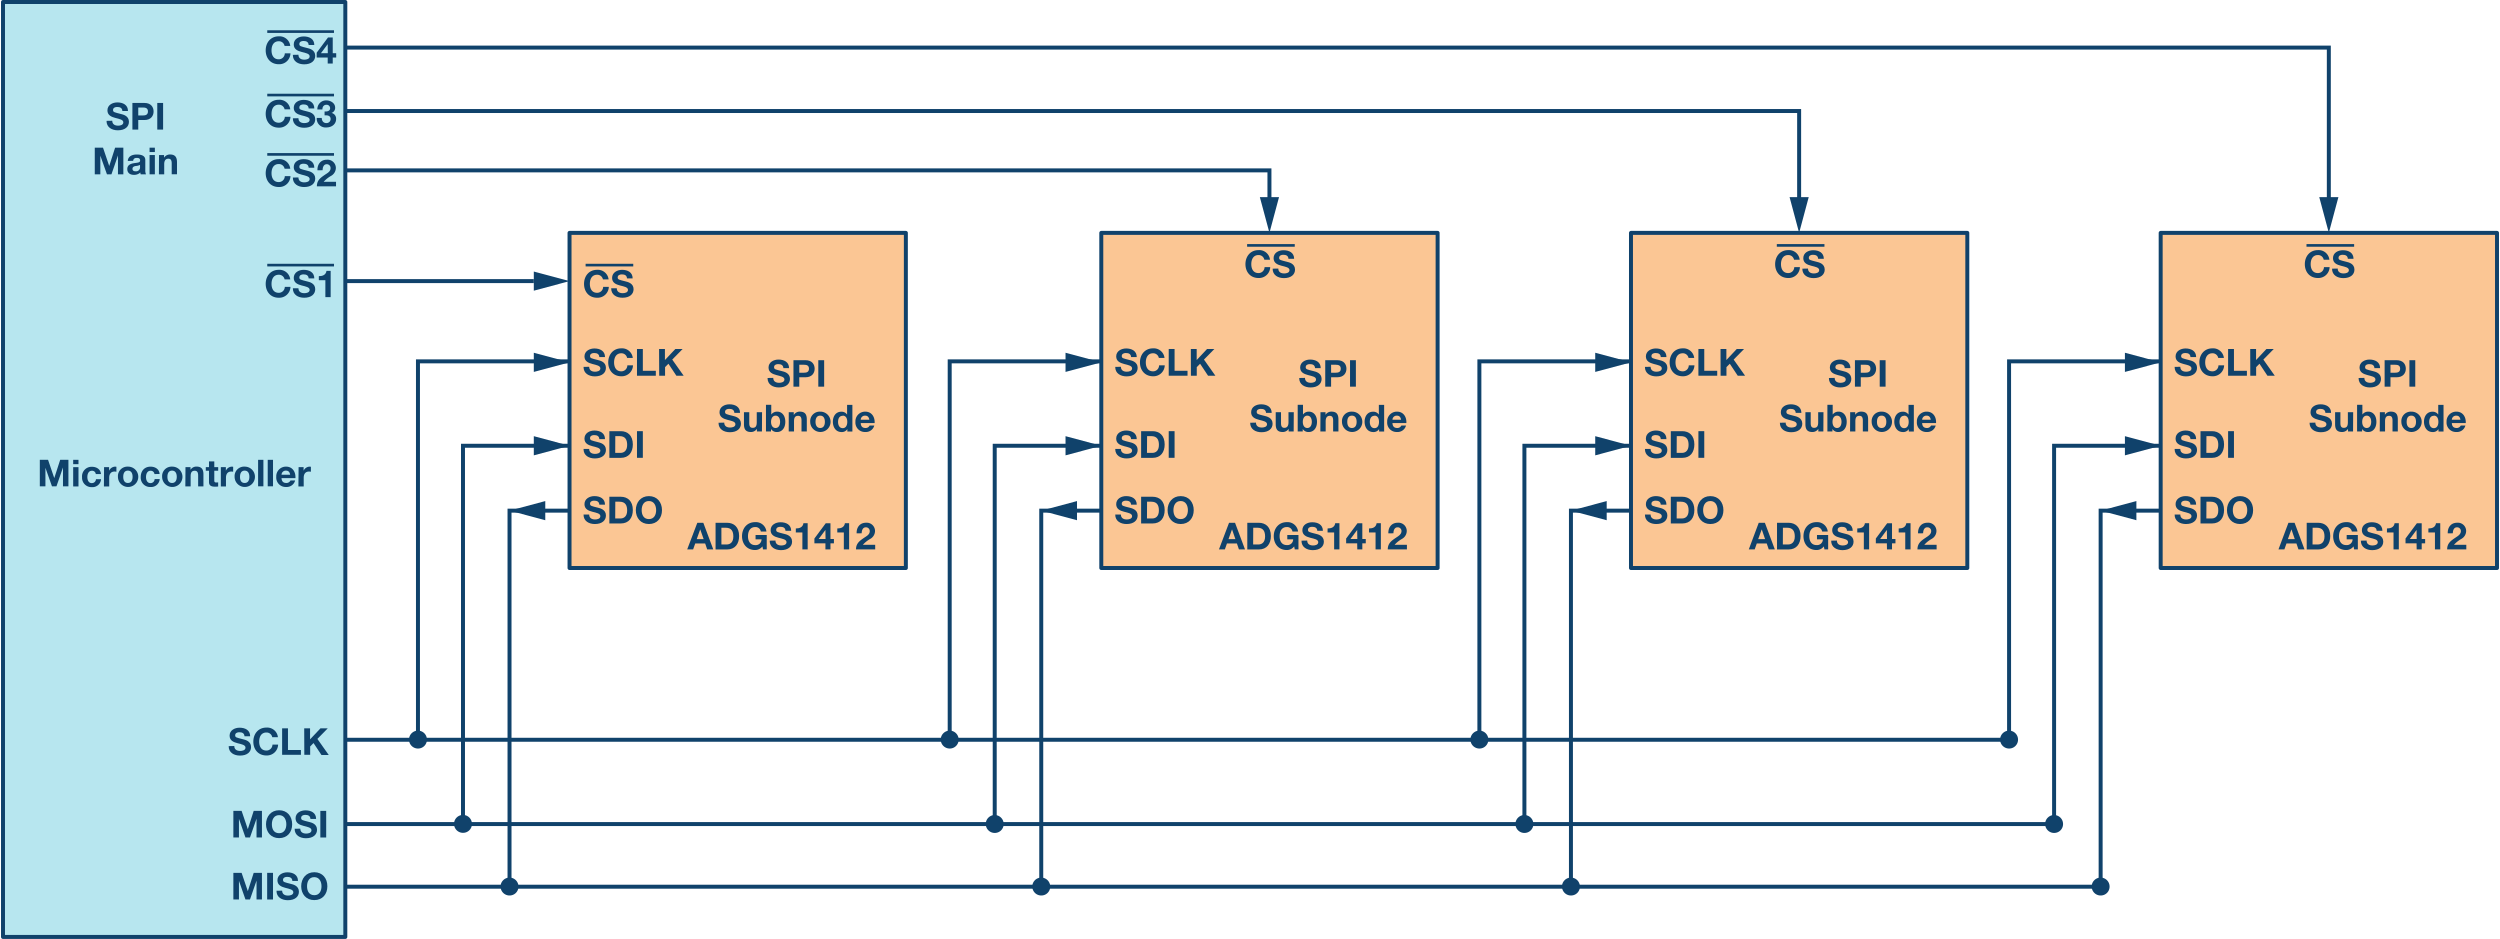 <svg id="b535e8cc-7861-4164-92ec-693d1c9a301e" data-name="Layer 1" xmlns="http://www.w3.org/2000/svg" width="13.1in" height="4.92in" viewBox="0 0 943.18 354.52"><rect x="0.75" y="0.75" width="129.25" height="353.02" fill="#b7e6ef" stroke="#10426b" stroke-linecap="round" stroke-linejoin="round" stroke-width="1.5"/><path d="M14.65,173.62h3.11l2.35,6.91h0l2.23-6.91h3.11v10H23.4v-7.12h0l-2.46,7.12h-1.7l-2.47-7h0v7H14.65Z" fill="#10426b"/><path d="M29.25,175.26h-2v-1.64h2Zm-2,1.13h2v7.28h-2Z" fill="#10426b"/><path d="M35.78,179a1.36,1.36,0,0,0-1.48-1.25c-1.28,0-1.7,1.3-1.7,2.37s.41,2.29,1.66,2.29a1.53,1.53,0,0,0,1.59-1.48h1.93a3.25,3.25,0,0,1-3.5,3,3.54,3.54,0,0,1-3.68-3.73,3.61,3.61,0,0,1,3.72-3.95c1.72,0,3.29.91,3.42,2.76Z" fill="#10426b"/><path d="M38.91,176.39h1.9v1.35h0a2.59,2.59,0,0,1,2.32-1.55,1.56,1.56,0,0,1,.44.07v1.86a3.82,3.82,0,0,0-.72-.07c-1.46,0-2,1.06-2,2.34v3.28h-2Z" fill="#10426b"/><path d="M47.91,176.19A3.84,3.84,0,1,1,44.15,180,3.58,3.58,0,0,1,47.91,176.19Zm0,6.17c1.37,0,1.77-1.17,1.77-2.32s-.4-2.34-1.77-2.34-1.76,1.17-1.76,2.34S46.56,182.36,47.91,182.36Z" fill="#10426b"/><path d="M57.93,179a1.37,1.37,0,0,0-1.48-1.25c-1.28,0-1.7,1.3-1.7,2.37s.41,2.29,1.66,2.29A1.54,1.54,0,0,0,58,180.88h1.93a3.26,3.26,0,0,1-3.51,3,3.53,3.53,0,0,1-3.67-3.73c0-2.27,1.35-3.95,3.72-3.95,1.71,0,3.29.91,3.41,2.76Z" fill="#10426b"/><path d="M64.58,176.19A3.84,3.84,0,1,1,60.83,180,3.58,3.58,0,0,1,64.58,176.19Zm0,6.17c1.37,0,1.78-1.17,1.78-2.32s-.41-2.34-1.78-2.34-1.75,1.17-1.75,2.34S63.23,182.36,64.58,182.36Z" fill="#10426b"/><path d="M69.65,176.39h1.9v1h0a2.6,2.6,0,0,1,2.22-1.22c2.13,0,2.66,1.2,2.66,3v4.48h-2v-4.11c0-1.2-.36-1.79-1.28-1.79-1.09,0-1.55.61-1.55,2.09v3.81h-2Z" fill="#10426b"/><path d="M80.53,176.39H82v1.34H80.53v3.61c0,.67.17.84.84.84a2.61,2.61,0,0,0,.62-.06v1.57a8.56,8.56,0,0,1-1.17.07c-1.22,0-2.29-.28-2.29-1.74v-4.29H77.32v-1.34h1.21v-2.18h2Z" fill="#10426b"/><path d="M83,176.39h1.9v1.35h0a2.57,2.57,0,0,1,2.32-1.55,1.49,1.49,0,0,1,.43.07v1.86a3.79,3.79,0,0,0-.71-.07c-1.47,0-2,1.06-2,2.34v3.28H83Z" fill="#10426b"/><path d="M92,176.19A3.84,3.84,0,1,1,88.2,180,3.58,3.58,0,0,1,92,176.19Zm0,6.17c1.37,0,1.77-1.17,1.77-2.32s-.4-2.34-1.77-2.34-1.76,1.17-1.76,2.34S90.6,182.36,92,182.36Z" fill="#10426b"/><path d="M97.07,173.62h2v10h-2Z" fill="#10426b"/><path d="M100.7,173.62h2v10h-2Z" fill="#10426b"/><path d="M105.92,180.52c.06,1.27.68,1.84,1.79,1.84a1.66,1.66,0,0,0,1.58-.94h1.76a3.28,3.28,0,0,1-3.41,2.45,3.55,3.55,0,0,1-3.71-3.83,3.65,3.65,0,0,1,3.71-3.85c2.48,0,3.67,2.09,3.53,4.33Zm3.25-1.27c-.18-1-.61-1.55-1.59-1.55a1.58,1.58,0,0,0-1.66,1.55Z" fill="#10426b"/><path d="M112.36,176.39h1.89v1.35h0a2.59,2.59,0,0,1,2.32-1.55,1.62,1.62,0,0,1,.44.07v1.86a3.82,3.82,0,0,0-.72-.07c-1.46,0-2,1.06-2,2.34v3.28h-2Z" fill="#10426b"/><path d="M88.08,281.68c0,1.33,1,1.86,2.23,1.86.77,0,2-.23,2-1.26s-1.5-1.27-3-1.66-3-1-3-2.86c0-2.06,2-3,3.76-3,2.1,0,4,.91,4,3.24H91.93c-.07-1.21-.93-1.52-2-1.52-.7,0-1.52.29-1.52,1.14s.48.87,3,1.52c.73.18,3,.65,3,2.93,0,1.84-1.45,3.22-4.18,3.22-2.22,0-4.3-1.1-4.27-3.57Z" fill="#10426b"/><path d="M102.41,278.34a2.17,2.17,0,0,0-2.2-1.76c-2,0-2.73,1.69-2.73,3.45s.75,3.36,2.73,3.36a2.26,2.26,0,0,0,2.28-2.25h2.14a4.24,4.24,0,0,1-4.42,4.11c-3.11,0-4.94-2.32-4.94-5.22s1.83-5.31,4.94-5.31a4.08,4.08,0,0,1,4.34,3.62Z" fill="#10426b"/><path d="M106.14,275h2.21v8.19h4.89V285h-7.1Z" fill="#10426b"/><path d="M114.48,275h2.21v4.17l3.93-4.17h2.75l-3.92,4,4.3,6.08H121l-3-4.52-1.27,1.28V285h-2.21Z" fill="#10426b"/><path d="M87.73,306.17h3.11l2.35,6.91h0l2.22-6.91h3.11v10.05H96.48V309.1h0L94,316.22h-1.7l-2.46-7.05h0v7.05H87.73Z" fill="#10426b"/><path d="M105,305.93c3.11,0,4.93,2.32,4.93,5.31s-1.82,5.22-4.93,5.22-4.94-2.32-4.94-5.22S101.89,305.93,105,305.93Zm0,8.67c2,0,2.73-1.69,2.73-3.36s-.75-3.46-2.73-3.46-2.73,1.7-2.73,3.46S103,314.6,105,314.6Z" fill="#10426b"/><path d="M113,312.88c0,1.34,1,1.86,2.22,1.86.77,0,2-.22,2-1.25s-1.51-1.27-3-1.66-3-1-3-2.86c0-2.06,1.94-3,3.75-3,2.1,0,4,.91,4,3.24h-2.14c-.07-1.22-.93-1.53-2-1.53-.7,0-1.51.3-1.51,1.14s.47.88,3,1.53c.73.18,3,.64,3,2.93,0,1.84-1.45,3.22-4.17,3.22-2.23,0-4.31-1.1-4.28-3.58Z" fill="#10426b"/><path d="M120.57,306.17h2.21v10.05h-2.21Z" fill="#10426b"/><path d="M87.73,329.57h3.11l2.35,6.91h0l2.22-6.91h3.11v10.06H96.48V332.5h0L94,339.63h-1.7l-2.46-7.06h0v7.06H87.73Z" fill="#10426b"/><path d="M100.49,329.57h2.21v10.06h-2.21Z" fill="#10426b"/><path d="M106.15,336.29c0,1.34,1,1.86,2.22,1.86.78,0,2-.23,2-1.26s-1.51-1.26-3-1.66-3-1-3-2.86c0-2.05,1.94-3,3.76-3,2.09,0,4,.92,4,3.24H110c-.07-1.21-.93-1.52-2-1.52-.71,0-1.52.29-1.52,1.14s.48.87,3,1.52c.73.18,3,.65,3,2.93,0,1.84-1.45,3.22-4.18,3.22-2.22,0-4.31-1.09-4.28-3.57Z" fill="#10426b"/><path d="M118.28,329.33c3.11,0,4.94,2.32,4.94,5.31s-1.83,5.22-4.94,5.22-4.94-2.32-4.94-5.22S115.17,329.33,118.28,329.33Zm0,8.68c2,0,2.73-1.69,2.73-3.37s-.75-3.45-2.73-3.45-2.73,1.69-2.73,3.45S116.3,338,118.28,338Z" fill="#10426b"/><g id="ed67a15e-908d-48a0-8f32-0953e71fc7fd" data-name="Junction Point (Filled)"><path d="M160.31,279.32h0a2.88,2.88,0,1,0-2.88,2.81,2.84,2.84,0,0,0,2.88-2.81Z" fill="#10426b" stroke="#10426b" stroke-miterlimit="14.3"/><path d="M177.31,311.15h0a2.88,2.88,0,1,0-2.88,2.81,2.84,2.84,0,0,0,2.88-2.81Z" fill="#10426b" stroke="#10426b" stroke-miterlimit="14.3"/><path d="M194.88,334.8h0a2.88,2.88,0,1,0-2.88,2.82,2.85,2.85,0,0,0,2.88-2.82Z" fill="#10426b" stroke="#10426b" stroke-miterlimit="14.3"/><path d="M361.08,279.32h0a2.88,2.88,0,1,0-2.88,2.81,2.84,2.84,0,0,0,2.88-2.81Z" fill="#10426b" stroke="#10426b" stroke-miterlimit="14.3"/><path d="M378.08,311.15h0A2.88,2.88,0,1,0,375.2,314a2.84,2.84,0,0,0,2.88-2.81Z" fill="#10426b" stroke="#10426b" stroke-miterlimit="14.3"/><path d="M395.65,334.8h0a2.88,2.88,0,1,0-2.88,2.82,2.84,2.84,0,0,0,2.88-2.82Z" fill="#10426b" stroke="#10426b" stroke-miterlimit="14.3"/><path d="M561.08,279.32h0a2.88,2.88,0,1,0-2.88,2.81,2.84,2.84,0,0,0,2.88-2.81Z" fill="#10426b" stroke="#10426b" stroke-miterlimit="14.3"/><path d="M578.08,311.15h0A2.88,2.88,0,1,0,575.2,314a2.84,2.84,0,0,0,2.88-2.81Z" fill="#10426b" stroke="#10426b" stroke-miterlimit="14.3"/><path d="M595.65,334.8h0a2.88,2.88,0,1,0-2.88,2.82,2.84,2.84,0,0,0,2.88-2.82Z" fill="#10426b" stroke="#10426b" stroke-miterlimit="14.3"/><path d="M761.08,279.32h0a2.88,2.88,0,1,0-2.88,2.81,2.84,2.84,0,0,0,2.88-2.81Z" fill="#10426b" stroke="#10426b" stroke-miterlimit="14.3"/><path d="M778.08,311.15h0A2.88,2.88,0,1,0,775.2,314a2.84,2.84,0,0,0,2.88-2.81Z" fill="#10426b" stroke="#10426b" stroke-miterlimit="14.3"/><path d="M795.65,334.8h0a2.88,2.88,0,1,0-2.88,2.82,2.84,2.84,0,0,0,2.88-2.82Z" fill="#10426b" stroke="#10426b" stroke-miterlimit="14.3"/></g><polygon points="201.17 109.76 214.66 106.14 201.17 102.53 201.17 109.76" fill="#10426b"/><polygon points="201.17 140.43 214.66 136.81 201.17 133.19 201.17 140.43" fill="#10426b"/><polygon points="201.17 171.93 214.66 168.31 201.17 164.69 201.17 171.93" fill="#10426b"/><polygon points="205.5 189.19 192 192.81 205.5 196.43 205.5 189.19" fill="#10426b"/><rect x="214.66" y="87.93" width="126.99" height="126.54" fill="#fbc694" stroke="#10426b" stroke-linecap="round" stroke-linejoin="round" stroke-width="1.5"/><path d="M291.58,142.68c0,1.34,1,1.86,2.22,1.86.78,0,2-.23,2-1.26s-1.51-1.26-3-1.66-3-1-3-2.86c0-2,1.94-3,3.75-3,2.1,0,4,.92,4,3.24h-2.14c-.07-1.21-.93-1.52-2-1.52-.71,0-1.52.29-1.52,1.14s.47.87,3,1.52c.73.18,3,.65,3,2.93,0,1.84-1.45,3.22-4.18,3.22-2.23,0-4.31-1.09-4.28-3.57Z" fill="#10426b"/><path d="M299.21,136h4.53c2.5,0,3.47,1.59,3.47,3.22s-1,3.23-3.47,3.23h-2.33V146h-2.2Zm2.2,4.73h1.72c1,0,1.94-.22,1.94-1.51s-.91-1.5-1.94-1.5h-1.72Z" fill="#10426b"/><path d="M308.59,136h2.21V146h-2.21Z" fill="#10426b"/><path d="M273.07,159.57c0,1.34,1,1.86,2.22,1.86.77,0,2-.22,2-1.25s-1.51-1.27-3-1.66-3-1-3-2.86c0-2.06,1.94-3,3.75-3,2.1,0,4,.92,4,3.24h-2.14c-.07-1.21-.93-1.52-2-1.52-.71,0-1.52.3-1.52,1.14s.47.88,3,1.52c.73.19,3,.65,3,2.93,0,1.85-1.45,3.23-4.18,3.23-2.23,0-4.31-1.1-4.28-3.58Z" fill="#10426b"/><path d="M287.31,162.91h-1.9v-1h0a2.62,2.62,0,0,1-2.23,1.21c-2.12,0-2.66-1.2-2.66-3v-4.48h2v4.11c0,1.2.35,1.79,1.28,1.79,1.09,0,1.55-.61,1.55-2.09v-3.81h2Z" fill="#10426b"/><path d="M288.83,152.85h2v3.67h0a2.7,2.7,0,0,1,2.3-1.09c1.45,0,3,1.17,3,3.83s-1.56,3.85-3,3.85a2.54,2.54,0,0,1-2.4-1.13h0v.93h-1.9Zm3.63,4.09c-1.18,0-1.71,1.11-1.71,2.34s.53,2.32,1.71,2.32,1.7-1.11,1.7-2.32S293.64,156.94,292.46,156.94Z" fill="#10426b"/><path d="M297.43,155.63h1.89v1h.05a2.6,2.6,0,0,1,2.22-1.21c2.12,0,2.66,1.2,2.66,3v4.48h-2V158.8c0-1.2-.35-1.79-1.28-1.79-1.08,0-1.55.6-1.55,2.08v3.82h-2Z" fill="#10426b"/><path d="M309.3,155.43a3.84,3.84,0,1,1-3.76,3.85A3.58,3.58,0,0,1,309.3,155.43Zm0,6.17c1.37,0,1.77-1.17,1.77-2.32s-.4-2.34-1.77-2.34-1.76,1.17-1.76,2.34S308,161.6,309.3,161.6Z" fill="#10426b"/><path d="M319.56,162h0a2.42,2.42,0,0,1-2.21,1.13c-2.19,0-3.26-1.89-3.26-3.9s1.08-3.78,3.22-3.78a2.5,2.5,0,0,1,2.15,1.09h0v-3.67h2v10.06h-1.9Zm-1.75-5c-1.31,0-1.76,1.12-1.76,2.32s.52,2.34,1.76,2.34,1.72-1.16,1.72-2.35S319.11,156.94,317.81,156.94Z" fill="#10426b"/><path d="M324.61,159.75c.06,1.27.67,1.85,1.79,1.85a1.63,1.63,0,0,0,1.57-.94h1.76a3.28,3.28,0,0,1-3.4,2.45,3.56,3.56,0,0,1-3.72-3.83,3.65,3.65,0,0,1,3.72-3.85c2.47,0,3.67,2.09,3.53,4.32Zm3.25-1.26c-.18-1-.62-1.55-1.59-1.55a1.57,1.57,0,0,0-1.66,1.55Z" fill="#10426b"/><path d="M222.08,138.49c0,1.34,1,1.86,2.22,1.86.77,0,2-.23,2-1.26s-1.51-1.26-3-1.66-3-1-3-2.86c0-2,1.94-3,3.75-3,2.1,0,4,.92,4,3.24h-2.14c-.07-1.21-.93-1.52-2-1.52-.7,0-1.51.3-1.51,1.14s.47.87,3,1.52c.73.18,3,.65,3,2.93,0,1.85-1.44,3.23-4.17,3.23-2.23,0-4.31-1.1-4.28-3.58Z" fill="#10426b"/><path d="M236.4,135.15a2.17,2.17,0,0,0-2.19-1.76c-2,0-2.73,1.69-2.73,3.45s.74,3.37,2.73,3.37a2.27,2.27,0,0,0,2.28-2.26h2.13a4.24,4.24,0,0,1-4.41,4.12c-3.11,0-4.94-2.33-4.94-5.23s1.83-5.31,4.94-5.31a4.08,4.08,0,0,1,4.33,3.62Z" fill="#10426b"/><path d="M240.13,131.77h2.21V140h4.9v1.86h-7.11Z" fill="#10426b"/><path d="M248.47,131.77h2.21v4.17l3.93-4.17h2.76l-3.93,4,4.31,6.09H255l-3-4.52-1.27,1.28v3.24h-2.21Z" fill="#10426b"/><path d="M222.08,169.52c0,1.34,1,1.86,2.22,1.86.77,0,2-.22,2-1.25s-1.51-1.27-3-1.66-3-1-3-2.86c0-2.06,1.94-3.05,3.75-3.05,2.1,0,4,.92,4,3.24h-2.14c-.07-1.21-.93-1.52-2-1.52-.7,0-1.51.3-1.51,1.14s.47.88,3,1.53c.73.18,3,.64,3,2.92,0,1.85-1.44,3.23-4.17,3.23-2.23,0-4.31-1.1-4.28-3.58Z" fill="#10426b"/><path d="M229.7,162.8H234c2.6,0,4.56,1.64,4.56,5,0,2.91-1.5,5.08-4.56,5.08H229.7Zm2.21,8.2h2c1.28,0,2.51-.79,2.51-3,0-2-.71-3.33-2.9-3.33h-1.58Z" fill="#10426b"/><path d="M240.13,162.8h2.21v10.06h-2.21Z" fill="#10426b"/><path d="M222.08,194.28c0,1.34,1,1.86,2.22,1.86.77,0,2-.22,2-1.25s-1.51-1.27-3-1.66-3-1-3-2.86c0-2.06,1.94-3.05,3.75-3.05,2.1,0,4,.92,4,3.24h-2.14c-.07-1.21-.93-1.52-2-1.52-.7,0-1.51.3-1.51,1.14s.47.88,3,1.52c.73.19,3,.65,3,2.93,0,1.85-1.44,3.23-4.17,3.23-2.23,0-4.31-1.1-4.28-3.58Z" fill="#10426b"/><path d="M229.7,187.56H234c2.6,0,4.56,1.64,4.56,5,0,2.92-1.5,5.09-4.56,5.09H229.7Zm2.21,8.2h2c1.28,0,2.51-.79,2.51-3,0-2-.71-3.33-2.9-3.33h-1.58Z" fill="#10426b"/><path d="M244.63,187.32c3.11,0,4.94,2.33,4.94,5.31s-1.83,5.23-4.94,5.23-4.94-2.33-4.94-5.23S241.52,187.32,244.63,187.32Zm0,8.68c2,0,2.73-1.69,2.73-3.37s-.74-3.45-2.73-3.45-2.73,1.69-2.73,3.45S242.65,196,244.63,196Z" fill="#10426b"/><path d="M262.91,197.39h2.26l3.76,10.05h-2.3l-.76-2.24h-3.75l-.79,2.24h-2.24Zm-.22,6.17h2.61L264,199.87h0Z" fill="#10426b"/><path d="M269.8,197.39h4.33c2.61,0,4.56,1.63,4.56,5,0,2.91-1.49,5.08-4.56,5.08H269.8Zm2.21,8.19h2c1.28,0,2.5-.79,2.5-3,0-2-.7-3.32-2.89-3.32H272Z" fill="#10426b"/><path d="M287.49,206.3a3.41,3.41,0,0,1-2.76,1.38c-3.11,0-4.94-2.32-4.94-5.22s1.83-5.31,4.94-5.31A4,4,0,0,1,289,200.7h-2.11a2,2,0,0,0-2.12-1.69c-2,0-2.73,1.69-2.73,3.45s.75,3.36,2.73,3.36a2.18,2.18,0,0,0,2.39-2.17H284.9V202h4.22v5.43h-1.41Z" fill="#10426b"/><path d="M292.41,204.1c0,1.34,1,1.86,2.23,1.86.77,0,1.95-.22,1.95-1.25s-1.5-1.27-3-1.66-3-1-3-2.86c0-2.06,1.94-3,3.76-3,2.09,0,4,.91,4,3.24h-2.14c-.07-1.21-.93-1.52-2-1.52-.7,0-1.52.29-1.52,1.14s.48.87,3,1.52c.73.18,3,.64,3,2.93,0,1.84-1.45,3.22-4.18,3.22-2.22,0-4.3-1.1-4.28-3.58Z" fill="#10426b"/><path d="M304.58,207.44h-2v-6.39h-2.48v-1.51c1.39,0,2.67-.45,2.88-2h1.59Z" fill="#10426b"/><path d="M311.28,205.16h-4.16v-1.83l4.27-5.75h1.79v5.93h1.31v1.65h-1.31v2.28h-1.9Zm0-5.07h0l-2.55,3.42h2.59Z" fill="#10426b"/><path d="M320.23,207.44h-2v-6.39h-2.47v-1.51c1.39,0,2.67-.45,2.88-2h1.59Z" fill="#10426b"/><path d="M323.06,201.37c-.07-2.25,1.21-4,3.57-4a3.14,3.14,0,0,1,3.38,3.08,3.47,3.47,0,0,1-1.76,3,10.89,10.89,0,0,0-2.84,2.26h4.66v1.72h-7.24c0-2.28,1.41-3.25,3.11-4.41.88-.59,2.06-1.19,2.07-2.4a1.42,1.42,0,0,0-1.48-1.52c-1.18,0-1.56,1.22-1.56,2.26Z" fill="#10426b"/><rect x="415.44" y="87.93" width="126.99" height="126.54" fill="#fbc694" stroke="#10426b" stroke-linecap="round" stroke-linejoin="round" stroke-width="1.5"/><path d="M492.35,142.68c0,1.34,1,1.86,2.23,1.86.77,0,1.95-.23,1.95-1.26s-1.5-1.26-3-1.66-3-1-3-2.86c0-2,1.94-3,3.76-3,2.09,0,4,.92,4,3.24h-2.14c-.07-1.21-.93-1.52-2-1.52-.7,0-1.52.29-1.52,1.14s.48.87,3,1.52c.73.18,3,.65,3,2.93,0,1.84-1.45,3.22-4.18,3.22-2.22,0-4.3-1.09-4.28-3.57Z" fill="#10426b"/><path d="M500,136h4.53c2.5,0,3.47,1.59,3.47,3.22s-1,3.23-3.47,3.23h-2.32V146H500Zm2.21,4.73h1.71c1,0,1.94-.22,1.94-1.51s-.91-1.5-1.94-1.5h-1.71Z" fill="#10426b"/><path d="M509.36,136h2.21V146h-2.21Z" fill="#10426b"/><path d="M473.84,159.57c0,1.34,1,1.86,2.23,1.86.77,0,1.95-.22,1.95-1.25s-1.5-1.27-3-1.66-3-1-3-2.86c0-2.06,1.94-3,3.76-3,2.09,0,4,.92,4,3.24h-2.14c-.07-1.21-.93-1.52-2-1.52-.7,0-1.52.3-1.52,1.14s.48.88,3,1.52c.73.19,3,.65,3,2.93,0,1.85-1.45,3.23-4.18,3.23-2.22,0-4.3-1.1-4.28-3.58Z" fill="#10426b"/><path d="M488.08,162.91h-1.9v-1h0a2.61,2.61,0,0,1-2.22,1.21c-2.13,0-2.66-1.2-2.66-3v-4.48h2v4.11c0,1.2.35,1.79,1.28,1.79s1.54-.61,1.54-2.09v-3.81h2Z" fill="#10426b"/><path d="M489.6,152.85h2v3.67h0a2.67,2.67,0,0,1,2.29-1.09c1.45,0,3,1.17,3,3.83s-1.56,3.85-3,3.85a2.52,2.52,0,0,1-2.39-1.13h0v.93h-1.9Zm3.63,4.09c-1.18,0-1.7,1.11-1.7,2.34s.52,2.32,1.7,2.32,1.7-1.11,1.7-2.32S494.41,156.94,493.23,156.94Z" fill="#10426b"/><path d="M498.2,155.63h1.9v1h0a2.61,2.61,0,0,1,2.22-1.21c2.13,0,2.66,1.2,2.66,3v4.48h-2V158.8c0-1.2-.35-1.79-1.28-1.79s-1.54.6-1.54,2.08v3.82h-2Z" fill="#10426b"/><path d="M510.07,155.43a3.84,3.84,0,1,1-3.75,3.85A3.57,3.57,0,0,1,510.07,155.43Zm0,6.17c1.37,0,1.78-1.17,1.78-2.32s-.41-2.34-1.78-2.34-1.75,1.17-1.75,2.34S508.72,161.6,510.07,161.6Z" fill="#10426b"/><path d="M520.33,162h0a2.41,2.41,0,0,1-2.21,1.13c-2.19,0-3.26-1.89-3.26-3.9s1.08-3.78,3.22-3.78a2.52,2.52,0,0,1,2.16,1.09h0v-3.67h2v10.06h-1.9Zm-1.74-5c-1.31,0-1.76,1.12-1.76,2.32s.52,2.34,1.76,2.34,1.71-1.16,1.71-2.35S519.88,156.94,518.59,156.94Z" fill="#10426b"/><path d="M525.38,159.75c.06,1.27.68,1.85,1.79,1.85a1.66,1.66,0,0,0,1.58-.94h1.75a3.27,3.27,0,0,1-3.4,2.45,3.55,3.55,0,0,1-3.71-3.83,3.65,3.65,0,0,1,3.71-3.85c2.48,0,3.67,2.09,3.53,4.32Zm3.25-1.26c-.18-1-.62-1.55-1.59-1.55a1.58,1.58,0,0,0-1.66,1.55Z" fill="#10426b"/><path d="M422.85,138.49c0,1.34,1,1.86,2.22,1.86.78,0,2-.23,2-1.26s-1.51-1.26-3-1.66-3-1-3-2.86c0-2,1.94-3,3.76-3,2.09,0,4,.92,4,3.24h-2.14c-.07-1.21-.93-1.52-2-1.52-.71,0-1.52.3-1.52,1.14s.48.87,3,1.52c.74.18,3,.65,3,2.93,0,1.85-1.45,3.23-4.18,3.23-2.22,0-4.31-1.1-4.28-3.58Z" fill="#10426b"/><path d="M437.17,135.15a2.16,2.16,0,0,0-2.19-1.76c-2,0-2.73,1.69-2.73,3.45s.75,3.37,2.73,3.37a2.27,2.27,0,0,0,2.28-2.26h2.14a4.25,4.25,0,0,1-4.42,4.12c-3.11,0-4.94-2.33-4.94-5.23s1.83-5.31,4.94-5.31a4.08,4.08,0,0,1,4.33,3.62Z" fill="#10426b"/><path d="M440.9,131.77h2.21V140H448v1.86H440.9Z" fill="#10426b"/><path d="M449.25,131.77h2.21v4.17l3.92-4.17h2.76l-3.93,4,4.31,6.09h-2.77l-3-4.52-1.26,1.28v3.24h-2.21Z" fill="#10426b"/><path d="M422.85,169.52c0,1.34,1,1.86,2.22,1.86.78,0,2-.22,2-1.25s-1.51-1.27-3-1.66-3-1-3-2.86c0-2.06,1.94-3.05,3.76-3.05,2.09,0,4,.92,4,3.24h-2.14c-.07-1.21-.93-1.52-2-1.52-.71,0-1.52.3-1.52,1.14s.48.88,3,1.53c.74.18,3,.64,3,2.92,0,1.85-1.45,3.23-4.18,3.23-2.22,0-4.31-1.1-4.28-3.58Z" fill="#10426b"/><path d="M430.48,162.8h4.33c2.6,0,4.56,1.64,4.56,5,0,2.91-1.49,5.08-4.56,5.08h-4.33Zm2.21,8.2h2c1.29,0,2.51-.79,2.51-3,0-2-.7-3.33-2.9-3.33h-1.57Z" fill="#10426b"/><path d="M440.9,162.8h2.21v10.06H440.9Z" fill="#10426b"/><path d="M422.85,194.28c0,1.34,1,1.86,2.22,1.86.78,0,2-.22,2-1.25s-1.51-1.27-3-1.66-3-1-3-2.86c0-2.06,1.94-3.05,3.76-3.05,2.09,0,4,.92,4,3.24h-2.14c-.07-1.21-.93-1.52-2-1.52-.71,0-1.52.3-1.52,1.14s.48.88,3,1.52c.73.19,3,.65,3,2.93,0,1.85-1.45,3.23-4.18,3.23-2.22,0-4.31-1.1-4.28-3.58Z" fill="#10426b"/><path d="M430.48,187.56h4.33c2.6,0,4.56,1.64,4.56,5,0,2.92-1.49,5.09-4.56,5.09h-4.33Zm2.21,8.2h2c1.28,0,2.5-.79,2.5-3,0-2-.7-3.33-2.9-3.33h-1.57Z" fill="#10426b"/><path d="M445.41,187.32c3.11,0,4.93,2.33,4.93,5.31s-1.82,5.23-4.93,5.23-4.94-2.33-4.94-5.23S442.3,187.32,445.41,187.32Zm0,8.68c2,0,2.73-1.69,2.73-3.37s-.75-3.45-2.73-3.45-2.73,1.69-2.73,3.45S443.42,196,445.41,196Z" fill="#10426b"/><path d="M463.68,197.39h2.26l3.76,10.05h-2.29l-.76-2.24h-3.76l-.79,2.24h-2.23Zm-.21,6.17h2.6l-1.27-3.69h0Z" fill="#10426b"/><path d="M470.57,197.39h4.34c2.6,0,4.56,1.63,4.56,5,0,2.91-1.5,5.08-4.56,5.08h-4.34Zm2.21,8.19h2c1.28,0,2.51-.79,2.51-3,0-2-.71-3.32-2.9-3.32h-1.58Z" fill="#10426b"/><path d="M488.26,206.3a3.4,3.4,0,0,1-2.76,1.38c-3.11,0-4.94-2.32-4.94-5.22s1.83-5.31,4.94-5.31a4,4,0,0,1,4.24,3.55h-2.11A2.06,2.06,0,0,0,485.5,199c-2,0-2.73,1.69-2.73,3.45s.75,3.36,2.73,3.36a2.17,2.17,0,0,0,2.39-2.17h-2.22V202h4.22v5.43h-1.4Z" fill="#10426b"/><path d="M493.19,204.1c0,1.34,1,1.86,2.22,1.86.77,0,1.95-.22,1.95-1.25s-1.5-1.27-3-1.66-3-1-3-2.86c0-2.06,1.94-3,3.75-3,2.1,0,4,.91,4,3.24H497c-.07-1.21-.93-1.52-2-1.52-.7,0-1.52.29-1.52,1.14s.48.87,3,1.52c.73.18,3,.64,3,2.93,0,1.84-1.45,3.22-4.18,3.22-2.22,0-4.3-1.1-4.27-3.58Z" fill="#10426b"/><path d="M505.36,207.44h-2v-6.39h-2.48v-1.51c1.4,0,2.68-.45,2.89-2h1.59Z" fill="#10426b"/><path d="M512.06,205.16h-4.17v-1.83l4.28-5.75H514v5.93h1.3v1.65H514v2.28h-1.9Zm0-5.07h0l-2.54,3.42h2.59Z" fill="#10426b"/><path d="M521,207.44h-2v-6.39h-2.48v-1.51c1.39,0,2.67-.45,2.88-2H521Z" fill="#10426b"/><path d="M523.83,201.37c-.07-2.25,1.21-4,3.58-4a3.13,3.13,0,0,1,3.37,3.08,3.45,3.45,0,0,1-1.76,3,10.89,10.89,0,0,0-2.84,2.26h4.66v1.72h-7.23c0-2.28,1.4-3.25,3.11-4.41.87-.59,2-1.19,2.07-2.4a1.42,1.42,0,0,0-1.48-1.52c-1.18,0-1.56,1.22-1.56,2.26Z" fill="#10426b"/><path d="M42,45.59c0,1.34,1,1.86,2.23,1.86.77,0,1.95-.23,1.95-1.26s-1.5-1.26-3-1.66-3-1-3-2.86c0-2.05,1.94-3,3.76-3,2.09,0,4,.92,4,3.24H45.82c-.07-1.21-.92-1.52-2-1.52-.7,0-1.52.29-1.52,1.14s.48.87,3,1.52c.73.18,3,.65,3,2.93,0,1.84-1.45,3.22-4.18,3.22-2.22,0-4.3-1.09-4.28-3.57Z" fill="#10426b"/><path d="M49.61,38.87h4.53c2.5,0,3.47,1.59,3.47,3.22s-1,3.23-3.47,3.23H51.82v3.61H49.61Zm2.21,4.73h1.71c1,0,1.95-.22,1.95-1.51s-.92-1.5-1.95-1.5H51.82Z" fill="#10426b"/><path d="M59,38.87H61.2V48.93H59Z" fill="#10426b"/><path d="M35.4,55.76h3.11l2.35,6.92h0l2.22-6.92h3.11V65.82H44.16V58.69h0l-2.46,7.13H40L37.5,58.76h0v7.06H35.4Z" fill="#10426b"/><path d="M47.87,60.78c.11-1.88,1.79-2.44,3.42-2.44,1.45,0,3.19.32,3.19,2.07V64.2a3.63,3.63,0,0,0,.26,1.62h-2a2.9,2.9,0,0,1-.14-.7,3.33,3.33,0,0,1-2.45.9c-1.38,0-2.47-.69-2.47-2.19s1.23-2,2.47-2.21,2.37-.14,2.37-1-.59-1-1.3-1-1.25.31-1.32,1.1Zm4.62,1.48a4.07,4.07,0,0,1-1.66.42c-.62.13-1.19.34-1.19,1.07s.58.93,1.23.93A1.49,1.49,0,0,0,52.49,63Z" fill="#10426b"/><path d="M58.09,57.41h-2V55.76h2Zm-2,1.13h2v7.28h-2Z" fill="#10426b"/><path d="M59.66,58.54h1.9v1h0a2.62,2.62,0,0,1,2.23-1.21c2.12,0,2.66,1.2,2.66,3v4.48h-2V61.71c0-1.2-.35-1.79-1.28-1.79s-1.55.6-1.55,2.08v3.82h-2Z" fill="#10426b"/><polyline points="214.66 192.81 192 192.81 192 334.8" fill="none" stroke="#10426b" stroke-miterlimit="10" stroke-width="1.5"/><polyline points="214.66 168.31 174.43 168.31 174.43 310.3" fill="none" stroke="#10426b" stroke-miterlimit="10" stroke-width="1.5"/><polyline points="214.66 136.44 157.43 136.44 157.43 278.44" fill="none" stroke="#10426b" stroke-miterlimit="10" stroke-width="1.5"/><polygon points="401.94 140.43 415.44 136.81 401.94 133.19 401.94 140.43" fill="#10426b"/><polygon points="401.94 171.93 415.44 168.31 401.94 164.69 401.94 171.93" fill="#10426b"/><polygon points="406.27 189.19 392.77 192.81 406.27 196.43 406.27 189.19" fill="#10426b"/><polyline points="415.44 192.81 392.77 192.81 392.77 334.8" fill="none" stroke="#10426b" stroke-miterlimit="10" stroke-width="1.5"/><polyline points="415.44 168.31 375.2 168.31 375.2 310.3" fill="none" stroke="#10426b" stroke-miterlimit="10" stroke-width="1.5"/><polyline points="415.44 136.44 358.2 136.44 358.2 278.44" fill="none" stroke="#10426b" stroke-miterlimit="10" stroke-width="1.5"/><rect x="615.44" y="87.93" width="126.99" height="126.54" fill="#fbc694" stroke="#10426b" stroke-linecap="round" stroke-linejoin="round" stroke-width="1.5"/><path d="M692.35,142.68c0,1.34,1,1.86,2.23,1.86.77,0,1.95-.23,1.95-1.26s-1.5-1.26-3-1.66-3-1-3-2.86c0-2,1.94-3,3.76-3,2.09,0,4,.92,4,3.24h-2.14c-.07-1.21-.93-1.52-2-1.52-.7,0-1.52.29-1.52,1.14s.48.87,3,1.52c.73.18,3,.65,3,2.93,0,1.84-1.45,3.22-4.18,3.22-2.22,0-4.3-1.09-4.28-3.57Z" fill="#10426b"/><path d="M700,136h4.53c2.5,0,3.47,1.59,3.47,3.22s-1,3.23-3.47,3.23h-2.32V146H700Zm2.21,4.73h1.71c1,0,1.94-.22,1.94-1.51s-.91-1.5-1.94-1.5h-1.71Z" fill="#10426b"/><path d="M709.36,136h2.21V146h-2.21Z" fill="#10426b"/><path d="M673.84,159.57c0,1.34,1,1.86,2.23,1.86.77,0,1.95-.22,1.95-1.25s-1.5-1.27-3-1.66-3-1-3-2.86c0-2.06,1.94-3,3.76-3,2.09,0,4,.92,4,3.24h-2.14c-.07-1.21-.93-1.52-2-1.52-.7,0-1.52.3-1.52,1.14s.48.88,3,1.52c.73.19,3,.65,3,2.93,0,1.85-1.45,3.23-4.18,3.23-2.22,0-4.3-1.1-4.28-3.58Z" fill="#10426b"/><path d="M688.08,162.91h-1.9v-1h0a2.61,2.61,0,0,1-2.22,1.21c-2.13,0-2.66-1.2-2.66-3v-4.48h2v4.11c0,1.2.35,1.79,1.28,1.79,1.08,0,1.54-.61,1.54-2.09v-3.81h2Z" fill="#10426b"/><path d="M689.6,152.85h2v3.67h0a2.67,2.67,0,0,1,2.29-1.09c1.45,0,3,1.17,3,3.83s-1.56,3.85-3,3.85a2.52,2.52,0,0,1-2.39-1.13h0v.93h-1.9Zm3.63,4.09c-1.18,0-1.7,1.11-1.7,2.34s.52,2.32,1.7,2.32,1.7-1.11,1.7-2.32S694.41,156.94,693.23,156.94Z" fill="#10426b"/><path d="M698.2,155.63h1.9v1h0a2.61,2.61,0,0,1,2.22-1.21c2.13,0,2.66,1.2,2.66,3v4.48h-2V158.8c0-1.2-.35-1.79-1.28-1.79-1.08,0-1.54.6-1.54,2.08v3.82h-2Z" fill="#10426b"/><path d="M710.07,155.43a3.84,3.84,0,1,1-3.75,3.85A3.57,3.57,0,0,1,710.07,155.43Zm0,6.17c1.37,0,1.78-1.17,1.78-2.32s-.41-2.34-1.78-2.34-1.75,1.17-1.75,2.34S708.72,161.6,710.07,161.6Z" fill="#10426b"/><path d="M720.33,162h0a2.41,2.41,0,0,1-2.21,1.13c-2.19,0-3.26-1.89-3.26-3.9s1.08-3.78,3.22-3.78a2.52,2.52,0,0,1,2.16,1.09h0v-3.67h2v10.06h-1.9Zm-1.74-5c-1.31,0-1.76,1.12-1.76,2.32s.52,2.34,1.76,2.34,1.71-1.16,1.71-2.35S719.88,156.94,718.59,156.94Z" fill="#10426b"/><path d="M725.38,159.75c.06,1.27.68,1.85,1.79,1.85a1.66,1.66,0,0,0,1.58-.94h1.75a3.27,3.27,0,0,1-3.4,2.45,3.55,3.55,0,0,1-3.71-3.83,3.65,3.65,0,0,1,3.71-3.85c2.48,0,3.67,2.09,3.53,4.32Zm3.25-1.26c-.18-1-.62-1.55-1.59-1.55a1.58,1.58,0,0,0-1.66,1.55Z" fill="#10426b"/><path d="M622.85,138.49c0,1.34,1,1.86,2.22,1.86.78,0,2-.23,2-1.26s-1.51-1.26-3-1.66-3-1-3-2.86c0-2,1.94-3,3.76-3,2.09,0,4,.92,4,3.24h-2.14c-.07-1.21-.93-1.52-2-1.52-.71,0-1.52.3-1.52,1.14s.48.87,3,1.52c.74.18,3,.65,3,2.93,0,1.85-1.45,3.23-4.18,3.23-2.22,0-4.31-1.1-4.28-3.58Z" fill="#10426b"/><path d="M637.17,135.15a2.16,2.16,0,0,0-2.19-1.76c-2,0-2.73,1.69-2.73,3.45s.75,3.37,2.73,3.37a2.27,2.27,0,0,0,2.28-2.26h2.14a4.25,4.25,0,0,1-4.42,4.12c-3.11,0-4.94-2.33-4.94-5.23s1.83-5.31,4.94-5.31a4.08,4.08,0,0,1,4.33,3.62Z" fill="#10426b"/><path d="M640.9,131.77h2.21V140H648v1.86H640.9Z" fill="#10426b"/><path d="M649.25,131.77h2.21v4.17l3.92-4.17h2.76l-3.93,4,4.31,6.09h-2.77l-3-4.52-1.26,1.28v3.24h-2.21Z" fill="#10426b"/><path d="M622.85,169.52c0,1.34,1,1.86,2.22,1.86.78,0,2-.22,2-1.25s-1.51-1.27-3-1.66-3-1-3-2.86c0-2.06,1.94-3.05,3.76-3.05,2.09,0,4,.92,4,3.24h-2.14c-.07-1.21-.93-1.52-2-1.52-.71,0-1.52.3-1.52,1.14s.48.88,3,1.53c.74.18,3,.64,3,2.92,0,1.85-1.45,3.23-4.18,3.23-2.22,0-4.31-1.1-4.28-3.58Z" fill="#10426b"/><path d="M630.48,162.8h4.33c2.6,0,4.56,1.64,4.56,5,0,2.91-1.49,5.08-4.56,5.08h-4.33Zm2.21,8.2h2c1.28,0,2.5-.79,2.5-3,0-2-.7-3.33-2.9-3.33h-1.57Z" fill="#10426b"/><path d="M640.9,162.8h2.21v10.06H640.9Z" fill="#10426b"/><path d="M622.85,194.28c0,1.34,1,1.86,2.22,1.86.78,0,2-.22,2-1.25s-1.51-1.27-3-1.66-3-1-3-2.86c0-2.06,1.94-3.05,3.76-3.05,2.09,0,4,.92,4,3.24h-2.14c-.07-1.21-.93-1.52-2-1.52-.71,0-1.52.3-1.52,1.14s.48.88,3,1.52c.74.19,3,.65,3,2.93,0,1.85-1.45,3.23-4.18,3.23-2.22,0-4.31-1.1-4.28-3.58Z" fill="#10426b"/><path d="M630.48,187.56h4.33c2.6,0,4.56,1.64,4.56,5,0,2.92-1.49,5.09-4.56,5.09h-4.33Zm2.21,8.2h2c1.28,0,2.5-.79,2.5-3,0-2-.7-3.33-2.9-3.33h-1.57Z" fill="#10426b"/><path d="M645.41,187.32c3.1,0,4.93,2.33,4.93,5.31s-1.83,5.23-4.93,5.23-4.94-2.33-4.94-5.23S642.3,187.32,645.41,187.32Zm0,8.68c2,0,2.72-1.69,2.72-3.37s-.74-3.45-2.72-3.45-2.73,1.69-2.73,3.45S643.42,196,645.41,196Z" fill="#10426b"/><path d="M663.68,197.39H666l3.75,10.05h-2.29l-.76-2.24h-3.76l-.79,2.24h-2.23Zm-.21,6.17h2.6l-1.26-3.69h0Z" fill="#10426b"/><path d="M670.58,197.39h4.33c2.6,0,4.56,1.63,4.56,5,0,2.91-1.49,5.08-4.56,5.08h-4.33Zm2.2,8.19h2c1.28,0,2.51-.79,2.51-3,0-2-.71-3.32-2.9-3.32h-1.58Z" fill="#10426b"/><path d="M688.26,206.3a3.4,3.4,0,0,1-2.76,1.38c-3.11,0-4.93-2.32-4.93-5.22s1.82-5.31,4.93-5.31a4,4,0,0,1,4.24,3.55h-2.11A2.06,2.06,0,0,0,685.5,199c-2,0-2.73,1.69-2.73,3.45s.75,3.36,2.73,3.36a2.18,2.18,0,0,0,2.4-2.17h-2.23V202h4.22v5.43h-1.4Z" fill="#10426b"/><path d="M693.19,204.1c0,1.34,1,1.86,2.22,1.86.77,0,2-.22,2-1.25s-1.51-1.27-3-1.66-3-1-3-2.86c0-2.06,1.94-3,3.75-3,2.1,0,4,.91,4,3.24H697c-.07-1.21-.93-1.52-2-1.52-.7,0-1.52.29-1.52,1.14s.48.87,3,1.52c.73.18,3,.64,3,2.93,0,1.84-1.45,3.22-4.17,3.22-2.23,0-4.31-1.1-4.28-3.58Z" fill="#10426b"/><path d="M705.36,207.44h-2v-6.39h-2.48v-1.51c1.4,0,2.68-.45,2.89-2h1.59Z" fill="#10426b"/><path d="M712.06,205.16h-4.17v-1.83l4.28-5.75H714v5.93h1.3v1.65H714v2.28h-1.9Zm0-5.07h0l-2.54,3.42h2.59Z" fill="#10426b"/><path d="M721,207.44h-2v-6.39h-2.48v-1.51c1.39,0,2.67-.45,2.88-2H721Z" fill="#10426b"/><path d="M723.83,201.37c-.07-2.25,1.21-4,3.58-4a3.13,3.13,0,0,1,3.37,3.08,3.45,3.45,0,0,1-1.76,3,10.89,10.89,0,0,0-2.84,2.26h4.66v1.72h-7.23c0-2.28,1.4-3.25,3.11-4.41.87-.59,2-1.19,2.07-2.4a1.42,1.42,0,0,0-1.48-1.52c-1.18,0-1.56,1.22-1.56,2.26Z" fill="#10426b"/><polygon points="601.94 140.43 615.44 136.81 601.94 133.19 601.94 140.43" fill="#10426b"/><polygon points="601.94 171.93 615.44 168.31 601.94 164.69 601.94 171.93" fill="#10426b"/><polygon points="606.27 189.19 592.77 192.81 606.27 196.43 606.27 189.19" fill="#10426b"/><polyline points="615.44 192.81 592.77 192.81 592.77 334.8" fill="none" stroke="#10426b" stroke-miterlimit="10" stroke-width="1.5"/><polyline points="615.44 168.31 575.2 168.31 575.2 310.3" fill="none" stroke="#10426b" stroke-miterlimit="10" stroke-width="1.5"/><polyline points="615.44 136.44 558.2 136.44 558.2 278.44" fill="none" stroke="#10426b" stroke-miterlimit="10" stroke-width="1.5"/><rect x="815.44" y="87.93" width="126.99" height="126.54" fill="#fbc694" stroke="#10426b" stroke-linecap="round" stroke-linejoin="round" stroke-width="1.5"/><path d="M892.35,142.68c0,1.34,1,1.86,2.23,1.86.77,0,1.95-.23,1.95-1.26s-1.5-1.26-3-1.66-3-1-3-2.86c0-2,1.94-3,3.76-3,2.09,0,4,.92,4,3.24h-2.14c-.07-1.21-.93-1.52-2-1.52-.7,0-1.52.29-1.52,1.14s.48.87,3,1.52c.73.18,3,.65,3,2.93,0,1.84-1.45,3.22-4.18,3.22-2.22,0-4.3-1.09-4.28-3.57Z" fill="#10426b"/><path d="M900,136h4.53c2.5,0,3.47,1.59,3.47,3.22s-1,3.23-3.47,3.23h-2.32V146H900Zm2.21,4.73h1.71c1,0,1.94-.22,1.94-1.51s-.91-1.5-1.94-1.5h-1.71Z" fill="#10426b"/><path d="M909.36,136h2.21V146h-2.21Z" fill="#10426b"/><path d="M873.84,159.57c0,1.34,1,1.86,2.23,1.86.77,0,1.95-.22,1.95-1.25s-1.5-1.27-3-1.66-3-1-3-2.86c0-2.06,1.94-3,3.76-3,2.09,0,4,.92,4,3.24h-2.14c-.07-1.21-.93-1.52-2-1.52-.7,0-1.52.3-1.52,1.14s.48.88,3,1.52c.73.19,3,.65,3,2.93,0,1.85-1.45,3.23-4.18,3.23-2.22,0-4.3-1.1-4.28-3.58Z" fill="#10426b"/><path d="M888.08,162.91h-1.9v-1h0a2.61,2.61,0,0,1-2.22,1.21c-2.13,0-2.66-1.2-2.66-3v-4.48h2v4.11c0,1.2.35,1.79,1.28,1.79,1.08,0,1.54-.61,1.54-2.09v-3.81h2Z" fill="#10426b"/><path d="M889.6,152.85h2v3.67h0a2.67,2.67,0,0,1,2.29-1.09c1.45,0,3,1.17,3,3.83s-1.56,3.85-3,3.85a2.52,2.52,0,0,1-2.39-1.13h0v.93h-1.9Zm3.63,4.09c-1.18,0-1.7,1.11-1.7,2.34s.52,2.32,1.7,2.32,1.7-1.11,1.7-2.32S894.41,156.94,893.23,156.94Z" fill="#10426b"/><path d="M898.2,155.63h1.9v1h0a2.61,2.61,0,0,1,2.22-1.21c2.13,0,2.66,1.2,2.66,3v4.48h-2V158.8c0-1.2-.35-1.79-1.28-1.79-1.08,0-1.54.6-1.54,2.08v3.82h-2Z" fill="#10426b"/><path d="M910.07,155.43a3.84,3.84,0,1,1-3.75,3.85A3.57,3.57,0,0,1,910.07,155.43Zm0,6.17c1.37,0,1.78-1.17,1.78-2.32s-.41-2.34-1.78-2.34-1.75,1.17-1.75,2.34S908.72,161.6,910.07,161.6Z" fill="#10426b"/><path d="M920.33,162h0a2.41,2.41,0,0,1-2.21,1.13c-2.19,0-3.26-1.89-3.26-3.9s1.08-3.78,3.22-3.78a2.52,2.52,0,0,1,2.16,1.09h0v-3.67h2v10.06h-1.9Zm-1.74-5c-1.31,0-1.76,1.12-1.76,2.32s.52,2.34,1.76,2.34,1.71-1.16,1.71-2.35S919.88,156.94,918.59,156.94Z" fill="#10426b"/><path d="M925.38,159.75c.06,1.27.68,1.85,1.79,1.85a1.66,1.66,0,0,0,1.58-.94h1.75a3.27,3.27,0,0,1-3.4,2.45,3.55,3.55,0,0,1-3.71-3.83,3.65,3.65,0,0,1,3.71-3.85c2.48,0,3.67,2.09,3.53,4.32Zm3.25-1.26c-.18-1-.62-1.55-1.59-1.55a1.58,1.58,0,0,0-1.66,1.55Z" fill="#10426b"/><path d="M822.85,138.49c0,1.34,1,1.86,2.22,1.86.78,0,2-.23,2-1.26s-1.51-1.26-3-1.66-3-1-3-2.86c0-2,1.94-3,3.76-3,2.09,0,4,.92,4,3.24h-2.14c-.07-1.21-.93-1.52-2-1.52-.71,0-1.52.3-1.52,1.14s.48.87,3,1.52c.74.18,3,.65,3,2.93,0,1.85-1.45,3.23-4.18,3.23-2.22,0-4.31-1.1-4.28-3.58Z" fill="#10426b"/><path d="M837.17,135.15a2.16,2.16,0,0,0-2.19-1.76c-2,0-2.73,1.69-2.73,3.45s.75,3.37,2.73,3.37a2.27,2.27,0,0,0,2.28-2.26h2.14a4.25,4.25,0,0,1-4.42,4.12c-3.11,0-4.94-2.33-4.94-5.23s1.83-5.31,4.94-5.31a4.08,4.08,0,0,1,4.33,3.62Z" fill="#10426b"/><path d="M840.9,131.77h2.21V140H848v1.86H840.9Z" fill="#10426b"/><path d="M849.25,131.77h2.21v4.17l3.92-4.17h2.76l-3.93,4,4.31,6.09h-2.77l-3-4.52-1.26,1.28v3.24h-2.21Z" fill="#10426b"/><path d="M822.85,169.52c0,1.34,1,1.86,2.22,1.86.78,0,2-.22,2-1.25s-1.51-1.27-3-1.66-3-1-3-2.86c0-2.06,1.94-3.05,3.76-3.05,2.09,0,4,.92,4,3.24h-2.14c-.07-1.21-.93-1.52-2-1.52-.71,0-1.52.3-1.52,1.14s.48.88,3,1.53c.74.18,3,.64,3,2.92,0,1.85-1.45,3.23-4.18,3.23-2.22,0-4.31-1.1-4.28-3.58Z" fill="#10426b"/><path d="M830.48,162.8h4.33c2.6,0,4.56,1.64,4.56,5,0,2.91-1.49,5.08-4.56,5.08h-4.33Zm2.21,8.2h2c1.28,0,2.5-.79,2.5-3,0-2-.7-3.33-2.9-3.33h-1.57Z" fill="#10426b"/><path d="M840.9,162.8h2.21v10.06H840.9Z" fill="#10426b"/><path d="M822.85,194.28c0,1.34,1,1.86,2.22,1.86.78,0,2-.22,2-1.25s-1.51-1.27-3-1.66-3-1-3-2.86c0-2.06,1.94-3.05,3.76-3.05,2.09,0,4,.92,4,3.24h-2.14c-.07-1.21-.93-1.52-2-1.52-.71,0-1.52.3-1.52,1.14s.48.88,3,1.52c.74.19,3,.65,3,2.93,0,1.85-1.45,3.23-4.18,3.23-2.22,0-4.31-1.1-4.28-3.58Z" fill="#10426b"/><path d="M830.48,187.56h4.33c2.6,0,4.56,1.64,4.56,5,0,2.92-1.49,5.09-4.56,5.09h-4.33Zm2.21,8.2h2c1.28,0,2.5-.79,2.5-3,0-2-.7-3.33-2.9-3.33h-1.57Z" fill="#10426b"/><path d="M845.41,187.32c3.1,0,4.93,2.33,4.93,5.31s-1.83,5.23-4.93,5.23-4.94-2.33-4.94-5.23S842.3,187.32,845.41,187.32Zm0,8.68c2,0,2.72-1.69,2.72-3.37s-.74-3.45-2.72-3.45-2.73,1.69-2.73,3.45S843.42,196,845.41,196Z" fill="#10426b"/><path d="M863.68,197.39H866l3.75,10.05h-2.29l-.76-2.24h-3.76l-.79,2.24h-2.23Zm-.21,6.17h2.6l-1.26-3.69h0Z" fill="#10426b"/><path d="M870.58,197.39h4.33c2.6,0,4.56,1.63,4.56,5,0,2.91-1.49,5.08-4.56,5.08h-4.33Zm2.2,8.19h2c1.28,0,2.51-.79,2.51-3,0-2-.71-3.32-2.9-3.32h-1.58Z" fill="#10426b"/><path d="M888.26,206.3a3.4,3.4,0,0,1-2.76,1.38c-3.11,0-4.93-2.32-4.93-5.22s1.82-5.31,4.93-5.31a4,4,0,0,1,4.24,3.55h-2.11A2.06,2.06,0,0,0,885.5,199c-2,0-2.73,1.69-2.73,3.45s.75,3.36,2.73,3.36a2.18,2.18,0,0,0,2.4-2.17h-2.23V202h4.22v5.43h-1.4Z" fill="#10426b"/><path d="M893.19,204.1c0,1.34,1,1.86,2.22,1.86.77,0,2-.22,2-1.25s-1.51-1.27-3-1.66-3-1-3-2.86c0-2.06,1.94-3,3.75-3,2.1,0,4,.91,4,3.24H897c-.07-1.21-.93-1.52-2-1.52-.7,0-1.52.29-1.52,1.14s.48.87,3,1.52c.73.18,3,.64,3,2.93,0,1.84-1.45,3.22-4.17,3.22-2.23,0-4.31-1.1-4.28-3.58Z" fill="#10426b"/><path d="M905.36,207.44h-2v-6.39h-2.48v-1.51c1.4,0,2.68-.45,2.89-2h1.59Z" fill="#10426b"/><path d="M912.06,205.16h-4.17v-1.83l4.28-5.75H914v5.93h1.3v1.65H914v2.28h-1.9Zm0-5.07h0l-2.54,3.42h2.59Z" fill="#10426b"/><path d="M921,207.44h-2v-6.39h-2.48v-1.51c1.39,0,2.67-.45,2.88-2H921Z" fill="#10426b"/><path d="M923.83,201.37c-.07-2.25,1.21-4,3.58-4a3.13,3.13,0,0,1,3.37,3.08,3.45,3.45,0,0,1-1.76,3,10.89,10.89,0,0,0-2.84,2.26h4.66v1.72h-7.23c0-2.28,1.4-3.25,3.11-4.41.87-.59,2-1.19,2.07-2.4a1.42,1.42,0,0,0-1.48-1.52c-1.18,0-1.56,1.22-1.56,2.26Z" fill="#10426b"/><polygon points="801.94 140.43 815.44 136.81 801.94 133.19 801.94 140.43" fill="#10426b"/><polygon points="801.94 171.93 815.44 168.31 801.94 164.69 801.94 171.93" fill="#10426b"/><polygon points="806.27 189.19 792.77 192.81 806.27 196.43 806.27 189.19" fill="#10426b"/><polyline points="815.44 192.81 792.77 192.81 792.77 334.8" fill="none" stroke="#10426b" stroke-miterlimit="10" stroke-width="1.5"/><polyline points="815.44 168.31 775.2 168.31 775.2 310.3" fill="none" stroke="#10426b" stroke-miterlimit="10" stroke-width="1.5"/><polyline points="815.44 136.44 758.2 136.44 758.2 278.44" fill="none" stroke="#10426b" stroke-miterlimit="10" stroke-width="1.5"/><polyline points="129.93 64.33 478.93 64.33 478.93 78.33" fill="none" stroke="#10426b" stroke-miterlimit="10" stroke-width="1.5"/><polyline points="129.93 41.92 678.93 41.92 678.93 78.33" fill="none" stroke="#10426b" stroke-miterlimit="10" stroke-width="1.5"/><polyline points="129.93 17.97 878.93 17.97 878.93 78.33" fill="none" stroke="#10426b" stroke-miterlimit="10" stroke-width="1.5"/><polygon points="475.31 74.43 478.93 87.92 482.55 74.43 475.31 74.43" fill="#10426b"/><polygon points="675.32 74.43 678.93 87.92 682.55 74.43 675.32 74.43" fill="#10426b"/><polygon points="875.32 74.43 878.93 87.92 882.55 74.43 875.32 74.43" fill="#10426b"/><line x1="758.2" y1="279.32" x2="129.93" y2="279.32" fill="none" stroke="#10426b" stroke-miterlimit="10" stroke-width="1.5"/><line x1="778.08" y1="311.15" x2="129.93" y2="311.15" fill="none" stroke="#10426b" stroke-miterlimit="10" stroke-width="1.5"/><line x1="793.87" y1="334.8" x2="129.93" y2="334.8" fill="none" stroke="#10426b" stroke-miterlimit="10" stroke-width="1.5"/><line x1="201.17" y1="106.14" x2="129.93" y2="106.14" fill="none" stroke="#10426b" stroke-miterlimit="10" stroke-width="1.5"/><path d="M107.07,17.34a2.17,2.17,0,0,0-2.2-1.76c-2,0-2.73,1.69-2.73,3.45s.75,3.36,2.73,3.36a2.27,2.27,0,0,0,2.28-2.25h2.14a4.23,4.23,0,0,1-4.42,4.11c-3.11,0-4.93-2.32-4.93-5.22s1.82-5.31,4.93-5.31a4.08,4.08,0,0,1,4.34,3.62Z" fill="#10426b"/><path d="M112.3,20.67c0,1.34,1,1.86,2.23,1.86.77,0,2-.22,2-1.25s-1.5-1.27-3-1.66-3-1-3-2.86c0-2.06,1.94-3,3.76-3,2.1,0,4,.91,4,3.24h-2.13c-.08-1.22-.93-1.53-2-1.53-.7,0-1.52.3-1.52,1.14s.48.88,3,1.53c.73.18,3,.64,3,2.93,0,1.84-1.45,3.22-4.18,3.22-2.22,0-4.3-1.1-4.27-3.58Z" fill="#10426b"/><path d="M123.35,21.73h-4.16V19.9l4.27-5.75h1.79v5.93h1.31v1.65h-1.31V24h-1.9Zm0-5.07h0l-2.55,3.42h2.59Z" fill="#10426b"/><line x1="100.53" y1="11.93" x2="125.73" y2="11.93" fill="none" stroke="#10426b" stroke-miterlimit="10"/><path d="M107.07,41.29a2.17,2.17,0,0,0-2.2-1.76c-2,0-2.73,1.69-2.73,3.45s.75,3.36,2.73,3.36a2.27,2.27,0,0,0,2.28-2.25h2.14a4.23,4.23,0,0,1-4.42,4.11c-3.11,0-4.93-2.32-4.93-5.22s1.82-5.31,4.93-5.31a4.08,4.08,0,0,1,4.34,3.62Z" fill="#10426b"/><path d="M112.3,44.63c0,1.33,1,1.85,2.23,1.85.77,0,2-.22,2-1.25s-1.5-1.27-3-1.66-3-1-3-2.86c0-2.06,1.94-3,3.76-3,2.1,0,4,.91,4,3.24h-2.13c-.08-1.21-.93-1.52-2-1.52-.7,0-1.52.29-1.52,1.14s.48.87,3,1.52c.73.18,3,.65,3,2.93,0,1.84-1.45,3.22-4.18,3.22-2.22,0-4.3-1.1-4.27-3.57Z" fill="#10426b"/><path d="M122.17,42.09c.86.07,2.09-.1,2.09-1.22a1.3,1.3,0,0,0-1.39-1.31c-1,0-1.53.74-1.52,1.76h-1.9a3.28,3.28,0,0,1,3.41-3.41c1.57,0,3.3,1,3.3,2.73a2,2,0,0,1-1.38,2v0a2.2,2.2,0,0,1,1.75,2.24c0,2.07-1.73,3.24-3.66,3.24a3.34,3.34,0,0,1-3.66-3.59h1.9c0,1.07.58,1.94,1.73,1.94A1.53,1.53,0,0,0,124.45,45c0-1.49-1.31-1.46-2.28-1.46Z" fill="#10426b"/><line x1="100.53" y1="35.89" x2="125.73" y2="35.89" fill="none" stroke="#10426b" stroke-miterlimit="10"/><path d="M107.07,63.7a2.17,2.17,0,0,0-2.2-1.76c-2,0-2.73,1.69-2.73,3.45s.75,3.36,2.73,3.36a2.27,2.27,0,0,0,2.28-2.25h2.14a4.23,4.23,0,0,1-4.42,4.11c-3.11,0-4.93-2.32-4.93-5.22s1.82-5.31,4.93-5.31a4.08,4.08,0,0,1,4.34,3.62Z" fill="#10426b"/><path d="M112.3,67c0,1.34,1,1.86,2.23,1.86.77,0,2-.22,2-1.25s-1.5-1.27-3-1.66-3-1-3-2.86c0-2.06,1.94-3,3.76-3,2.1,0,4,.91,4,3.24h-2.13c-.08-1.21-.93-1.52-2-1.52-.7,0-1.52.29-1.52,1.14s.48.87,3,1.52c.73.18,3,.65,3,2.93,0,1.84-1.45,3.22-4.18,3.22-2.22,0-4.3-1.1-4.27-3.58Z" fill="#10426b"/><path d="M119.48,64.3c-.07-2.25,1.21-4,3.57-4a3.14,3.14,0,0,1,3.38,3.08,3.47,3.47,0,0,1-1.76,3,10.89,10.89,0,0,0-2.84,2.26h4.66v1.72h-7.23c0-2.28,1.4-3.25,3.1-4.41.88-.59,2.06-1.19,2.07-2.4A1.43,1.43,0,0,0,123,62c-1.19,0-1.57,1.23-1.57,2.27Z" fill="#10426b"/><line x1="100.53" y1="58.3" x2="125.73" y2="58.3" fill="none" stroke="#10426b" stroke-miterlimit="10"/><path d="M107.07,105.5a2.17,2.17,0,0,0-2.2-1.76c-2,0-2.73,1.69-2.73,3.45s.75,3.37,2.73,3.37a2.27,2.27,0,0,0,2.28-2.25h2.14a4.24,4.24,0,0,1-4.42,4.11c-3.11,0-4.93-2.32-4.93-5.23s1.82-5.31,4.93-5.31a4.09,4.09,0,0,1,4.34,3.62Z" fill="#10426b"/><path d="M112.3,108.84c0,1.34,1,1.86,2.23,1.86.77,0,2-.22,2-1.25s-1.5-1.27-3-1.66-3-1-3-2.86c0-2.06,1.94-3.05,3.76-3.05,2.1,0,4,.92,4,3.24h-2.13c-.08-1.21-.93-1.52-2-1.52-.7,0-1.52.3-1.52,1.14s.48.88,3,1.53c.73.18,3,.64,3,2.92,0,1.85-1.45,3.23-4.18,3.23-2.22,0-4.3-1.1-4.27-3.58Z" fill="#10426b"/><path d="M124.47,112.18h-2v-6.39H120v-1.51c1.39,0,2.67-.45,2.89-2h1.58Z" fill="#10426b"/><line x1="100.53" y1="100.1" x2="125.73" y2="100.1" fill="none" stroke="#10426b" stroke-miterlimit="10"/><path d="M227.27,105.5a2.17,2.17,0,0,0-2.2-1.76c-2,0-2.73,1.69-2.73,3.45s.75,3.37,2.73,3.37a2.27,2.27,0,0,0,2.28-2.25h2.14a4.24,4.24,0,0,1-4.42,4.11c-3.11,0-4.93-2.32-4.93-5.23s1.82-5.31,4.93-5.31a4.09,4.09,0,0,1,4.34,3.62Z" fill="#10426b"/><path d="M232.5,108.84c0,1.34,1.05,1.86,2.23,1.86.77,0,2-.22,2-1.25s-1.5-1.27-3-1.66-3-1-3-2.86c0-2.06,2-3.05,3.76-3.05,2.1,0,4,.92,4,3.24h-2.13c-.08-1.21-.93-1.52-2-1.52-.7,0-1.52.3-1.52,1.14s.48.88,3,1.52c.73.19,3,.65,3,2.93,0,1.85-1.45,3.23-4.18,3.23-2.22,0-4.3-1.1-4.27-3.58Z" fill="#10426b"/><line x1="220.73" y1="100.1" x2="238.72" y2="100.1" fill="none" stroke="#10426b" stroke-miterlimit="10"/><path d="M477,98.06a2.17,2.17,0,0,0-2.19-1.76c-2,0-2.73,1.69-2.73,3.45s.74,3.36,2.73,3.36a2.27,2.27,0,0,0,2.28-2.25h2.13a4.23,4.23,0,0,1-4.41,4.11c-3.11,0-4.94-2.32-4.94-5.22s1.83-5.31,4.94-5.31a4.07,4.07,0,0,1,4.33,3.62Z" fill="#10426b"/><path d="M482.28,101.4c0,1.33,1,1.85,2.22,1.85.77,0,2-.22,2-1.25s-1.51-1.27-3-1.66-3-1-3-2.86c0-2.06,1.94-3,3.75-3,2.1,0,4,.91,4,3.24h-2.14c-.07-1.21-.93-1.52-2-1.52-.7,0-1.52.29-1.52,1.14s.48.87,3,1.52c.73.18,3,.65,3,2.93,0,1.84-1.45,3.22-4.17,3.22-2.23,0-4.31-1.1-4.28-3.57Z" fill="#10426b"/><line x1="470.5" y1="92.66" x2="488.49" y2="92.66" fill="none" stroke="#10426b" stroke-miterlimit="10"/><path d="M677,98.06a2.17,2.17,0,0,0-2.19-1.76c-2,0-2.73,1.69-2.73,3.45s.74,3.36,2.73,3.36a2.27,2.27,0,0,0,2.28-2.25h2.13a4.23,4.23,0,0,1-4.41,4.11c-3.11,0-4.94-2.32-4.94-5.22s1.83-5.31,4.94-5.31a4.07,4.07,0,0,1,4.33,3.62Z" fill="#10426b"/><path d="M682.28,101.4c0,1.33,1,1.85,2.22,1.85.77,0,2-.22,2-1.25s-1.51-1.27-3-1.66-3-1-3-2.86c0-2.06,1.94-3,3.75-3,2.1,0,4,.91,4,3.24h-2.14c-.07-1.21-.93-1.52-2-1.52-.7,0-1.52.29-1.52,1.14s.48.87,3,1.52c.73.18,3,.65,3,2.93,0,1.84-1.45,3.22-4.17,3.22-2.23,0-4.31-1.1-4.28-3.57Z" fill="#10426b"/><line x1="670.5" y1="92.66" x2="688.49" y2="92.66" fill="none" stroke="#10426b" stroke-miterlimit="10"/><path d="M877,98.06a2.16,2.16,0,0,0-2.19-1.76c-2,0-2.73,1.69-2.73,3.45s.74,3.36,2.73,3.36a2.27,2.27,0,0,0,2.28-2.25h2.14a4.25,4.25,0,0,1-4.42,4.11c-3.11,0-4.94-2.32-4.94-5.22s1.83-5.31,4.94-5.31a4.07,4.07,0,0,1,4.33,3.62Z" fill="#10426b"/><path d="M882.28,101.4c0,1.33,1,1.85,2.22,1.85.77,0,2-.22,2-1.25s-1.51-1.27-3-1.66-3-1-3-2.86c0-2.06,1.94-3,3.75-3,2.1,0,4,.91,4,3.24h-2.14c-.07-1.21-.93-1.52-2-1.52-.7,0-1.51.29-1.51,1.14s.47.87,3,1.52c.73.18,3,.65,3,2.93,0,1.84-1.44,3.22-4.17,3.22-2.23,0-4.31-1.1-4.28-3.57Z" fill="#10426b"/><line x1="870.5" y1="92.66" x2="888.49" y2="92.66" fill="none" stroke="#10426b" stroke-miterlimit="10"/></svg>